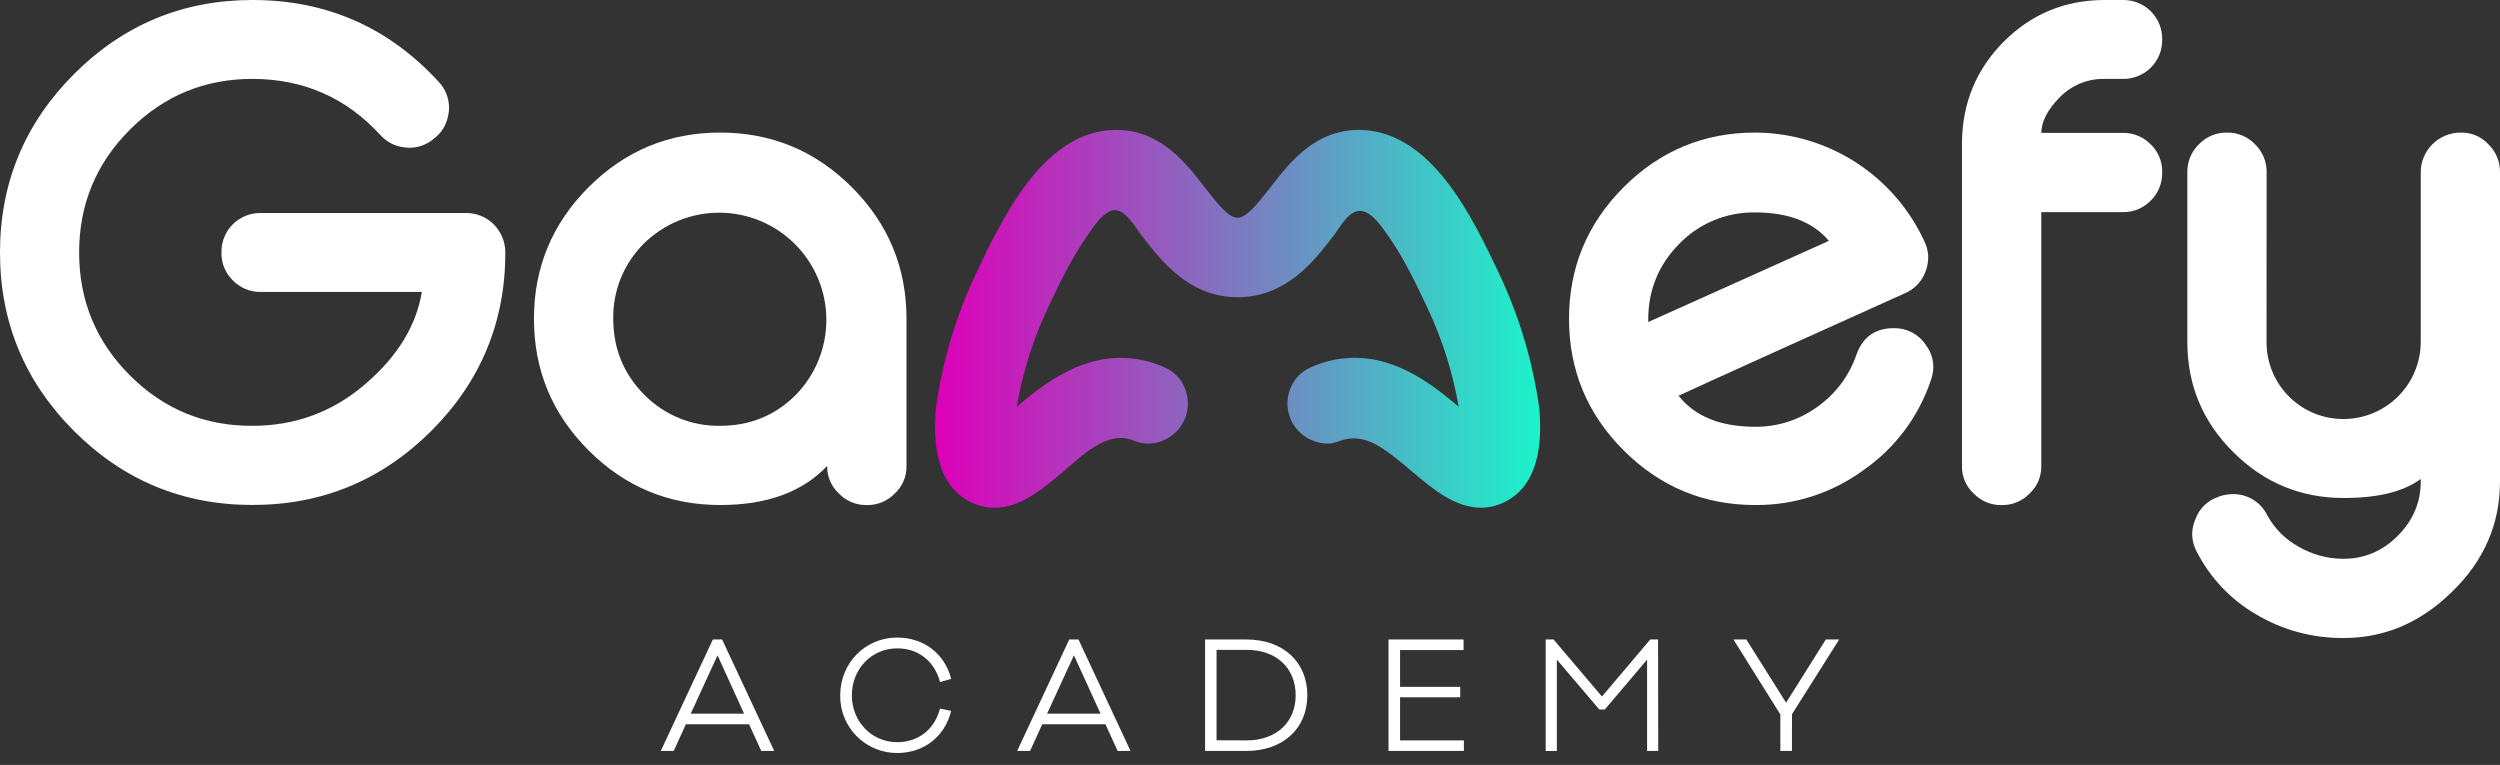 <svg width="134" height="41" viewBox="0 0 134 41" fill="none" xmlns="http://www.w3.org/2000/svg">
<rect x="0" y="0" width="134" height="41" fill="#333333" stroke="none"/>
<path d="M40.804 40.25L40.15 38.821H36.763L36.11 40.25H35.418L38.209 34.276H38.705L41.498 40.25H40.804ZM38.46 35.125L37.022 38.254H39.884L38.46 35.125Z" fill="white"/>
<path d="M50.386 37.979L50.983 38.105C50.645 39.475 49.529 40.361 48.09 40.361C47.686 40.363 47.285 40.284 46.911 40.129C46.538 39.973 46.199 39.745 45.914 39.458C45.63 39.17 45.405 38.828 45.254 38.453C45.103 38.078 45.029 37.676 45.035 37.272C45.035 35.534 46.379 34.173 48.09 34.173C49.529 34.173 50.645 35.054 50.983 36.386L50.386 36.559C50.087 35.436 49.226 34.752 48.09 34.752C46.721 34.752 45.66 35.852 45.66 37.267C45.66 38.682 46.723 39.781 48.09 39.781C49.222 39.781 50.087 39.103 50.386 37.979Z" fill="white"/>
<path d="M59.905 40.25L59.253 38.821H55.864L55.212 40.25H54.52L57.311 34.276H57.806L60.596 40.25H59.905ZM57.563 35.125L56.123 38.254H58.991L57.563 35.125Z" fill="white"/>
<path d="M66.806 34.276C68.764 34.276 70.073 35.471 70.073 37.263C70.073 39.056 68.76 40.25 66.806 40.25H64.593V34.276H66.806ZM66.83 39.685C68.403 39.685 69.448 38.718 69.448 37.261C69.448 35.804 68.403 34.832 66.83 34.832H65.208V39.679L66.83 39.685Z" fill="white"/>
<path d="M78.464 40.25H74.424V34.276H78.448V34.843H75.044V36.815H78.268V37.374H75.044V39.685H78.464V40.25Z" fill="white"/>
<path d="M88.88 40.251H88.284V35.355L86.02 38.027H85.722L83.447 35.355V40.252H82.849V34.277H83.271L85.865 37.333L88.452 34.277H88.873L88.88 40.251Z" fill="white"/>
<path d="M96.049 40.25H95.427V38.294L92.912 34.276H93.603L95.734 37.664L97.864 34.276H98.58L96.051 38.28L96.049 40.25Z" fill="white"/>
<path d="M80.631 26.917C80.239 27.11 79.809 27.211 79.372 27.213C77.981 27.213 76.748 26.172 75.712 25.296C75.14 24.812 74.568 24.318 73.927 23.926C73.327 23.56 72.695 23.385 71.995 23.575C71.747 23.642 71.531 23.759 71.269 23.774C70.695 23.8 70.134 23.597 69.71 23.21C68.588 22.191 68.847 20.339 70.224 19.706C70.775 19.451 71.363 19.285 71.966 19.215C74.593 18.916 76.646 20.503 78.183 21.796C77.868 19.962 77.305 18.18 76.51 16.498C75.945 15.305 75.246 13.82 74.424 12.666C74.094 12.203 73.419 11.129 72.711 11.329C72.159 11.486 71.801 12.223 71.474 12.644C70.433 13.994 69.002 15.844 66.488 15.93H66.196C63.683 15.847 62.257 13.996 61.203 12.646C60.849 12.187 60.221 11.005 59.517 11.313C58.966 11.555 58.592 12.198 58.258 12.668C57.439 13.828 56.736 15.303 56.171 16.5C55.375 18.181 54.812 19.964 54.498 21.798C56.037 20.505 58.089 18.918 60.715 19.218C61.317 19.288 61.903 19.453 62.453 19.706C63.832 20.339 64.091 22.194 62.967 23.214C62.568 23.578 62.048 23.779 61.509 23.779C61.249 23.774 60.993 23.718 60.756 23.613C59.351 23.022 57.94 24.475 56.969 25.299C55.933 26.175 54.699 27.217 53.309 27.217C52.871 27.215 52.438 27.114 52.045 26.921C49.937 25.9 50.087 23.103 50.148 22.05L50.165 21.873C50.51 19.379 51.233 16.952 52.309 14.676C53.745 11.647 55.917 7.068 59.711 6.965C62.146 6.9 63.551 8.716 64.576 10.042C65.323 11.011 65.849 11.647 66.325 11.671H66.334C66.811 11.656 67.339 11.016 68.093 10.042C69.118 8.716 70.516 6.9 72.955 6.965C76.748 7.071 78.921 11.647 80.357 14.676C81.433 16.952 82.156 19.379 82.504 21.873L82.521 22.05C82.586 23.099 82.741 25.897 80.631 26.917Z" fill="url(#paint0_linear_87_97)"/>
<path d="M23.498 4.368C23.866 4.749 24.071 5.259 24.07 5.789C24.07 5.864 24.064 5.939 24.053 6.014C23.971 6.646 23.688 7.131 23.204 7.469L23.169 7.504C22.82 7.77 22.395 7.916 21.956 7.92C21.875 7.921 21.794 7.915 21.714 7.902C21.198 7.859 20.719 7.617 20.379 7.227C18.541 5.229 16.258 4.23 13.529 4.229C10.964 4.229 8.775 5.136 6.962 6.95C5.149 8.764 4.242 10.959 4.241 13.535C4.241 16.111 5.148 18.306 6.962 20.12C8.776 21.933 10.965 22.834 13.529 22.824C15.829 22.824 17.845 22.078 19.578 20.587C21.299 19.112 22.31 17.466 22.61 15.649H13.967C13.69 15.652 13.414 15.598 13.157 15.491C12.901 15.384 12.669 15.225 12.476 15.025C12.28 14.833 12.124 14.604 12.02 14.35C11.916 14.096 11.865 13.824 11.871 13.55V13.515C11.867 13.238 11.919 12.964 12.023 12.708C12.127 12.452 12.281 12.219 12.476 12.024C12.672 11.828 12.905 11.674 13.161 11.57C13.417 11.466 13.691 11.414 13.967 11.418H24.971C25.247 11.414 25.522 11.466 25.778 11.57C26.034 11.674 26.267 11.828 26.462 12.024C26.857 12.42 27.081 12.955 27.086 13.515V13.531C27.086 17.264 25.763 20.453 23.117 23.098C20.46 25.743 17.263 27.066 13.528 27.066C9.793 27.066 6.605 25.743 3.963 23.098C1.321 20.451 0 17.263 0 13.535C0 9.807 1.323 6.618 3.968 3.969C6.613 1.324 9.802 0.001 13.533 0C17.494 0 20.816 1.456 23.498 4.368Z" fill="white"/>
<path d="M45.659 10.034C47.611 11.987 48.588 14.338 48.588 17.087V24.972C48.595 25.248 48.543 25.523 48.435 25.777C48.328 26.031 48.167 26.26 47.965 26.447C47.774 26.646 47.545 26.805 47.291 26.912C47.038 27.019 46.765 27.073 46.489 27.071H46.437C46.161 27.073 45.888 27.019 45.634 26.912C45.38 26.805 45.151 26.647 44.961 26.447C44.758 26.26 44.598 26.031 44.49 25.777C44.383 25.523 44.331 25.248 44.337 24.972C43.02 26.37 41.108 27.069 38.601 27.069C35.852 27.069 33.501 26.093 31.548 24.141C29.595 22.188 28.619 19.837 28.62 17.087C28.62 14.338 29.596 11.987 31.548 10.034C33.5 8.081 35.851 7.105 38.601 7.106C41.354 7.106 43.707 8.082 45.659 10.034ZM34.534 13.032C33.996 13.56 33.572 14.191 33.285 14.888C32.999 15.585 32.858 16.333 32.87 17.087C32.87 18.681 33.425 20.039 34.534 21.16C35.065 21.698 35.699 22.124 36.399 22.41C37.099 22.696 37.85 22.837 38.606 22.823C40.201 22.823 41.552 22.269 42.661 21.16C43.716 20.077 44.303 18.623 44.293 17.111C44.284 15.6 43.679 14.153 42.61 13.084C41.541 12.015 40.094 11.41 38.583 11.4C37.071 11.39 35.617 11.977 34.534 13.032Z" fill="white"/>
<path d="M103.143 12.928C103.267 13.176 103.338 13.448 103.35 13.726C103.362 14.004 103.315 14.281 103.213 14.54C103.12 14.803 102.974 15.043 102.783 15.246C102.592 15.449 102.361 15.61 102.104 15.718C100.488 16.446 98.362 17.405 95.727 18.595C92.455 20.073 90.537 20.946 89.971 21.211C90.849 22.32 92.218 22.875 94.081 22.875C95.29 22.884 96.47 22.501 97.443 21.783C98.403 21.096 99.124 20.127 99.505 19.011C99.841 18.063 100.51 17.589 101.515 17.589C101.854 17.583 102.188 17.663 102.488 17.821C102.787 17.98 103.042 18.211 103.227 18.495C103.481 18.828 103.621 19.235 103.627 19.654C103.625 19.908 103.577 20.16 103.488 20.399C102.836 22.335 101.58 24.012 99.905 25.182C98.219 26.425 96.175 27.087 94.081 27.069C91.332 27.069 88.981 26.093 87.028 24.141C85.075 22.188 84.099 19.837 84.1 17.087C84.1 14.338 85.076 11.987 87.028 10.034C88.98 8.081 91.331 7.105 94.081 7.106C95.989 7.113 97.855 7.664 99.461 8.696C101.066 9.727 102.344 11.195 103.143 12.928ZM94.081 11.386C93.323 11.373 92.571 11.516 91.871 11.805C91.171 12.094 90.537 12.523 90.009 13.067C88.899 14.191 88.344 15.548 88.345 17.14V17.261L98.029 12.91C97.174 11.895 95.857 11.387 94.081 11.386Z" fill="white"/>
<path d="M113.796 0C114.072 -0.003 114.347 0.049 114.603 0.153C114.858 0.257 115.091 0.412 115.286 0.607C115.482 0.802 115.636 1.035 115.74 1.291C115.844 1.547 115.896 1.821 115.893 2.097V2.132C115.897 2.408 115.845 2.683 115.741 2.939C115.637 3.195 115.482 3.427 115.287 3.623C115.091 3.818 114.859 3.972 114.603 4.076C114.347 4.181 114.073 4.232 113.796 4.229H112.808C112.36 4.22 111.915 4.303 111.501 4.473C111.087 4.643 110.712 4.896 110.399 5.216C109.752 5.875 109.423 6.511 109.412 7.122H113.796C114.074 7.119 114.349 7.173 114.606 7.28C114.862 7.388 115.094 7.546 115.286 7.746C115.483 7.937 115.639 8.167 115.743 8.421C115.847 8.675 115.899 8.947 115.893 9.222V9.256C115.897 9.533 115.845 9.807 115.741 10.063C115.637 10.319 115.482 10.551 115.286 10.746C115.094 10.947 114.862 11.105 114.606 11.213C114.35 11.32 114.074 11.374 113.796 11.37H109.412V24.974C109.418 25.25 109.366 25.525 109.259 25.779C109.151 26.034 108.991 26.262 108.788 26.45C108.597 26.649 108.368 26.807 108.115 26.914C107.861 27.021 107.588 27.076 107.312 27.073H107.261C106.985 27.076 106.712 27.021 106.459 26.914C106.205 26.807 105.976 26.649 105.786 26.45C105.583 26.262 105.422 26.034 105.314 25.779C105.207 25.525 105.155 25.25 105.162 24.974V7.625C105.185 5.511 105.93 3.715 107.397 2.236C108.887 0.746 110.69 0 112.804 0H113.796Z" fill="white"/>
<path d="M121.486 18.318C121.482 18.863 121.586 19.403 121.793 19.907C122 20.412 122.305 20.87 122.69 21.255C123.075 21.641 123.534 21.946 124.038 22.152C124.542 22.359 125.083 22.463 125.628 22.459C126.723 22.454 127.772 22.016 128.545 21.24C129.318 20.464 129.752 19.413 129.752 18.318V9.222C129.756 8.662 129.98 8.127 130.376 7.731C130.772 7.336 131.307 7.112 131.867 7.108H131.901C132.177 7.101 132.451 7.153 132.706 7.26C132.96 7.368 133.189 7.529 133.376 7.732C133.576 7.924 133.735 8.156 133.842 8.412C133.95 8.668 134.003 8.944 134 9.222V25.804C134 28.092 133.139 30.067 131.418 31.73C129.741 33.374 127.811 34.196 125.628 34.196C123.963 34.214 122.325 33.77 120.897 32.913C119.549 32.122 118.455 30.961 117.744 29.569C117.588 29.281 117.504 28.96 117.5 28.633C117.502 28.358 117.561 28.086 117.674 27.835C117.77 27.556 117.93 27.303 118.14 27.096C118.351 26.888 118.606 26.733 118.887 26.64L118.956 26.605C119.197 26.527 119.448 26.486 119.701 26.484C120.08 26.482 120.451 26.587 120.773 26.786C121.095 26.985 121.354 27.271 121.521 27.611C121.905 28.317 122.482 28.9 123.184 29.291C123.924 29.727 124.769 29.955 125.628 29.95C126.726 29.95 127.685 29.546 128.504 28.737C129.337 27.905 129.753 26.928 129.752 25.808V25.67C128.839 26.352 127.464 26.693 125.628 26.692C123.317 26.692 121.342 25.872 119.701 24.231C118.06 22.602 117.24 20.632 117.241 18.322V9.222C117.238 8.944 117.291 8.668 117.398 8.412C117.506 8.156 117.664 7.924 117.865 7.732C118.055 7.532 118.284 7.374 118.538 7.266C118.791 7.159 119.064 7.105 119.34 7.108H119.392C119.667 7.105 119.94 7.16 120.194 7.267C120.448 7.374 120.677 7.532 120.867 7.732C121.067 7.924 121.225 8.156 121.333 8.412C121.44 8.668 121.494 8.944 121.491 9.222L121.486 18.318Z" fill="white"/>
<defs>
<linearGradient id="paint0_linear_87_97" x1="82.552" y1="17.09" x2="50.12" y2="17.09" gradientUnits="userSpaceOnUse">
<stop stop-color="#1CF3CA"/>
<stop offset="1" stop-color="#DD00B8"/>
</linearGradient>
</defs>
</svg>
